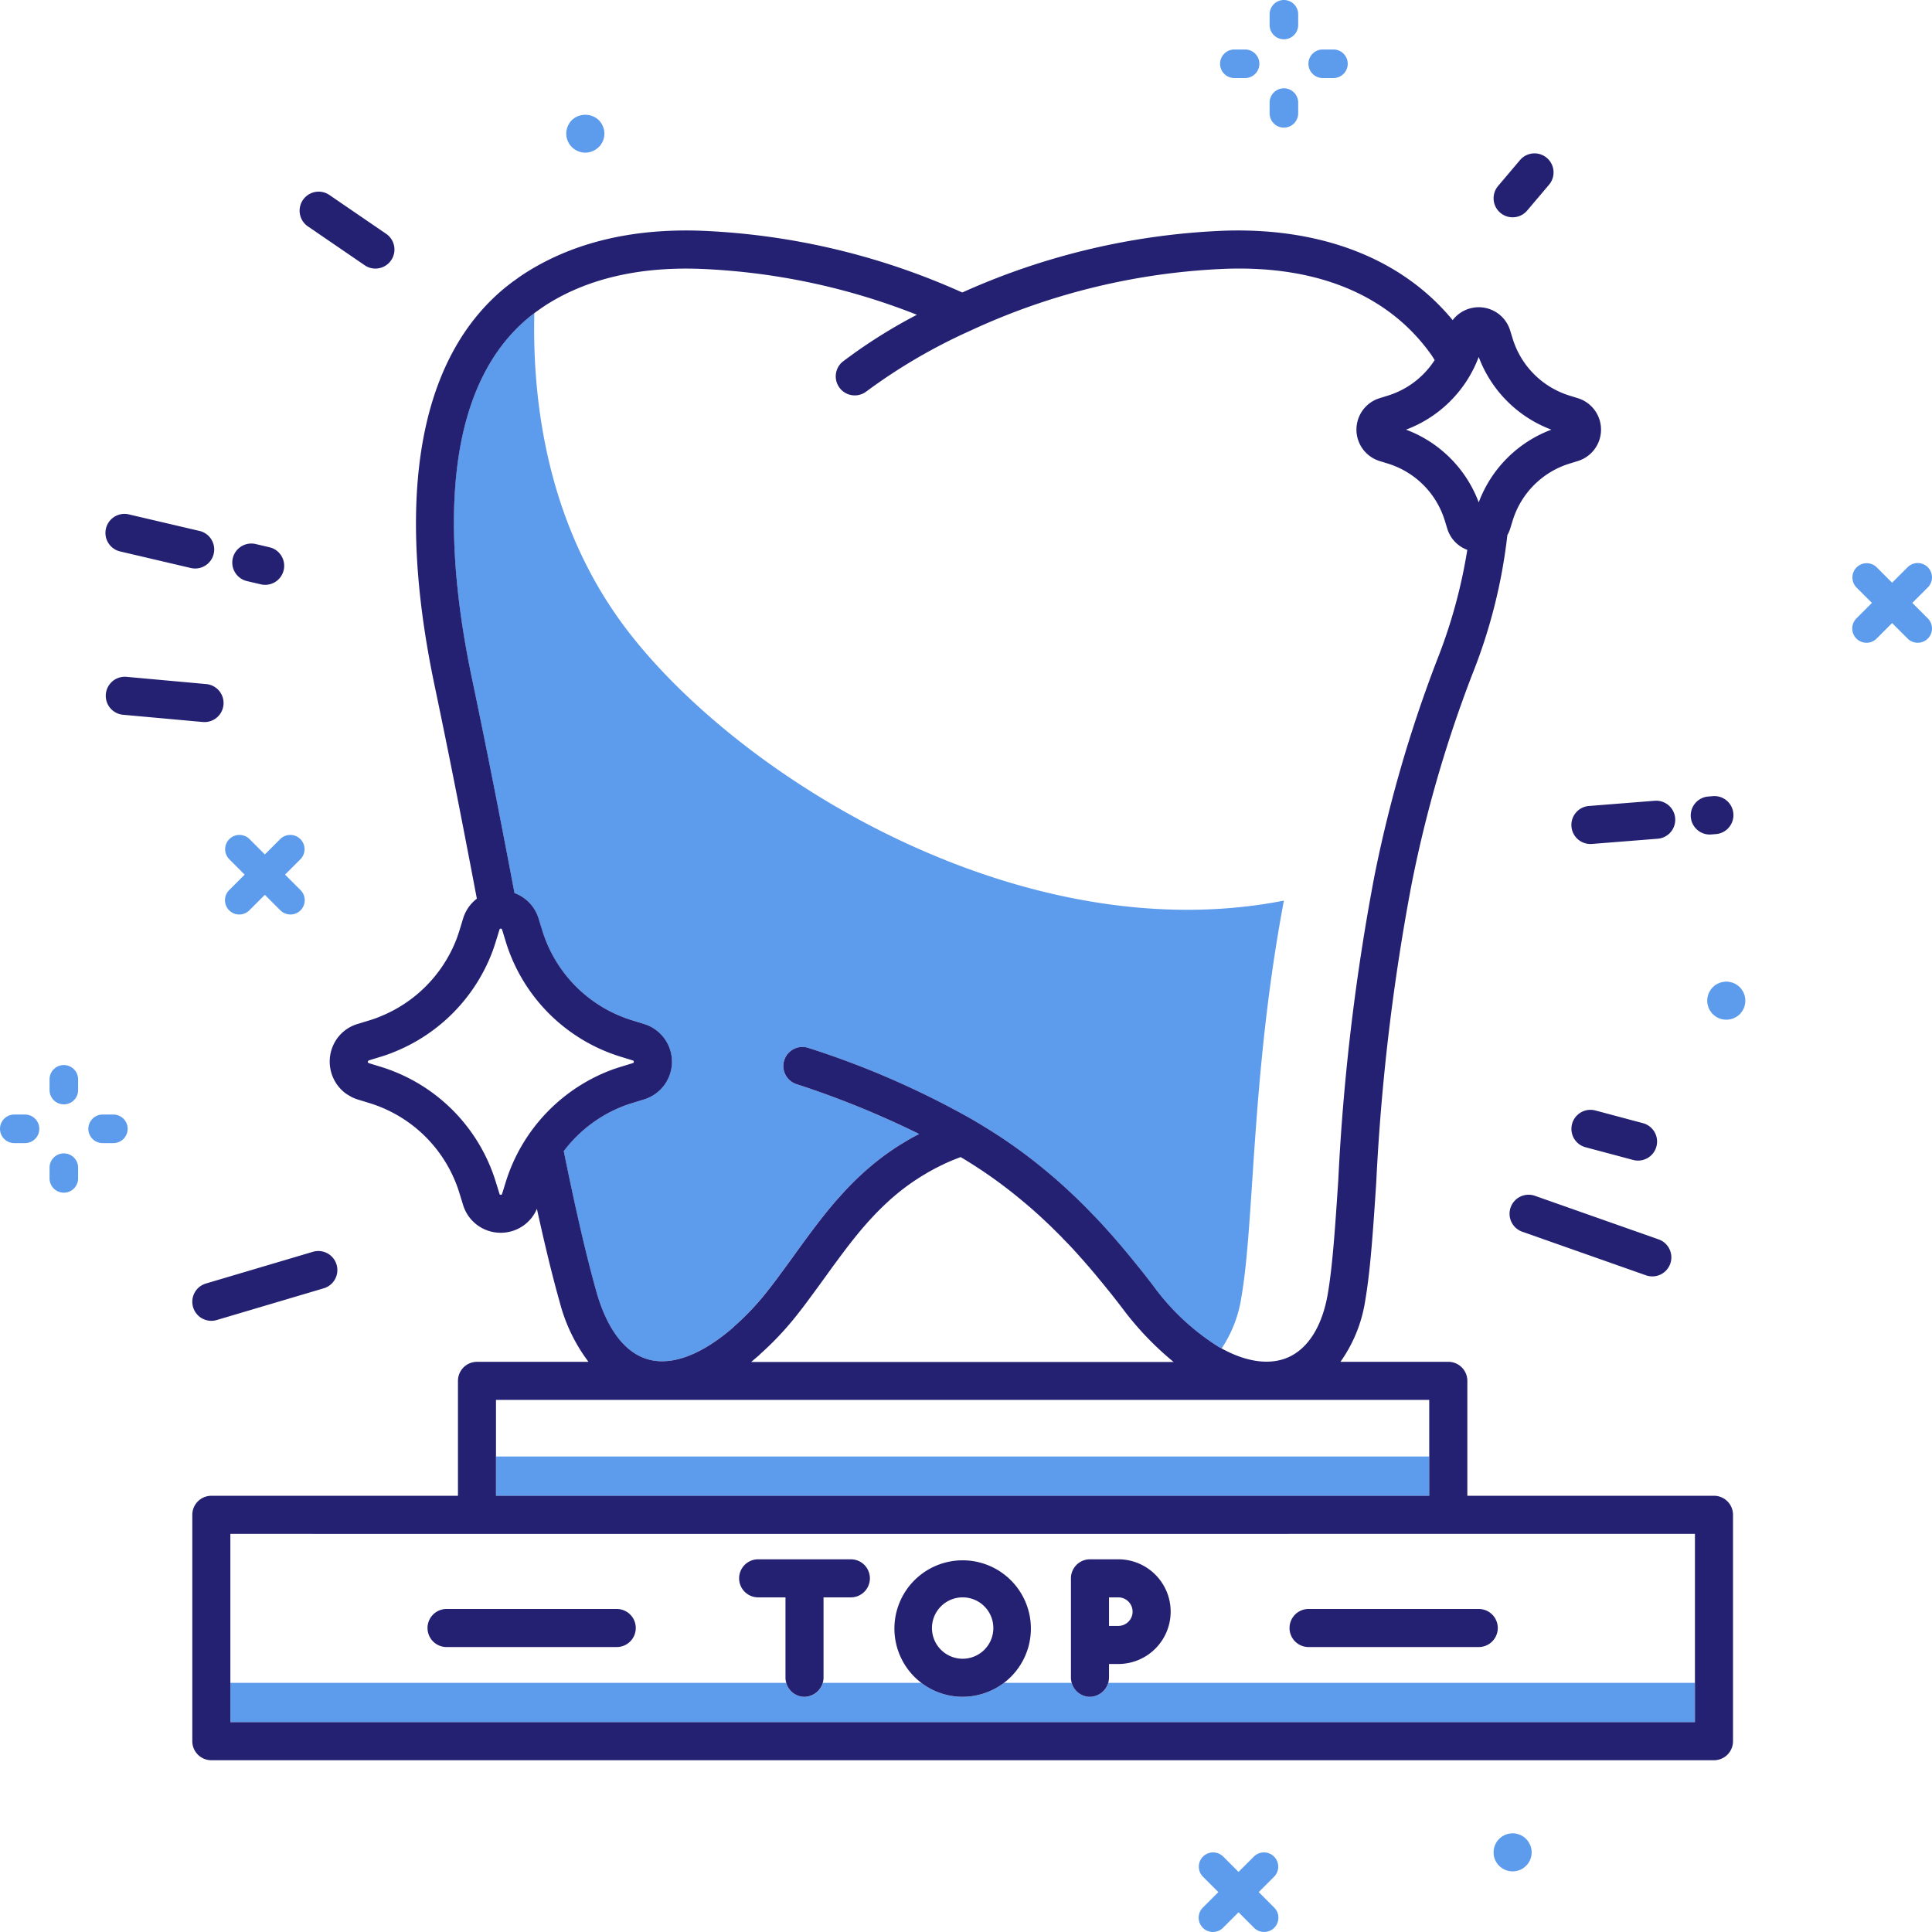 <svg xmlns="http://www.w3.org/2000/svg" width="203.002" height="202.999" viewBox="0 0 203.002 202.999">
  <g id="Group_864" data-name="Group 864" transform="translate(-439.254 -1036.01)">
    <path id="Path_338" data-name="Path 338" d="M521.866,1212.83a2,2,0,0,1-.081-.532v-8.449h-2.871a2,2,0,0,1,0-4h9.741a2,2,0,0,1,0,4h-2.871v8.449a1.945,1.945,0,0,1-.081.532h10.351a7.225,7.225,0,1,1,8.694,0h7.112a2,2,0,0,1-.081-.532v-10.449a2,2,0,0,1,2-2h2.978a5.5,5.5,0,0,1,0,11h-.978v1.449a1.945,1.945,0,0,1-.081.532h61.646v-15.649H463.456v15.649Zm54.883-7.76h17.882a2,2,0,0,1,0,4H576.749a2,2,0,0,1,0-4Zm-90.574,0h17.882a2,2,0,0,1,0,4H486.175a2,2,0,1,1,0-4Z" fill="none"/>
    <circle id="Ellipse_124" data-name="Ellipse 124" cx="3.225" cy="3.225" r="3.225" transform="translate(537.178 1203.845)" fill="none"/>
    <path id="Path_339" data-name="Path 339" d="M557.228,1173.52c-.413-.541-.825-1.07-1.237-1.592l-.345-.426c-.3-.371-.595-.738-.9-1.1-.427-.527-.836-1-1.246-1.479-.274-.316-.535-.608-.794-.9l-.349-.391c-.1-.1-.188-.2-.269-.3-.366-.393-.732-.776-1.118-1.161l-.153-.171c-.293-.3-.577-.58-.861-.854-.2-.2-.38-.38-.566-.549-.426-.405-.818-.778-1.23-1.142-.452-.412-.9-.793-1.357-1.174l-.01-.009-.05-.041c-.289-.241-.578-.481-.867-.712a48.965,48.965,0,0,0-5.1-3.59c-.2-.123-.393-.236-.587-.354-.453.179-.913.349-1.347.549-.233.1-.44.2-.641.3-.409.2-.776.388-1.135.587-.191.106-.377.211-.556.322a22.877,22.877,0,0,0-3.459,2.488c-.166.14-.3.262-.432.384-.63.573-1.224,1.165-1.793,1.784-.26.277-.5.549-.737.82-1.05,1.21-2.031,2.509-2.852,3.62-.44.595-.871,1.19-1.311,1.8l-.267.368c-.384.529-.774,1.067-1.176,1.606-.315.429-.639.869-.982,1.312-.177.229-.358.465-.54.692a32.191,32.191,0,0,1-3.792,4.033l-.17.168c-.275.24-.549.458-.822.68h44.39A32.128,32.128,0,0,1,557.228,1173.52Z" fill="none"/>
    <path id="Path_340" data-name="Path 340" d="M558.259,1205.35a1.5,1.5,0,0,0-1.5-1.5h-.978v3h.978A1.5,1.5,0,0,0,558.259,1205.35Z" fill="none"/>
    <path id="Path_341" data-name="Path 341" d="M495.4,1068.91c-.23,9.489,1.417,22.405,9.759,33.323,12.13,15.85,41.73,33.76,69,28.41-3.44,18.24-3.08,33.71-4.46,41.66a13.318,13.318,0,0,1-2.078,5.4c2.645,1.461,5.149,1.785,7.081.886,2.054-.954,3.5-3.307,4.066-6.625.507-2.933.782-7.093,1.1-11.91a230.8,230.8,0,0,1,3.8-31.99,139.413,139.413,0,0,1,6.566-22.666,55.013,55.013,0,0,0,3.193-11.609,3.433,3.433,0,0,1-2.1-2.216l-.268-.871a9.044,9.044,0,0,0-5.981-5.98h0l-.87-.269a3.456,3.456,0,0,1,0-6.6l.868-.269a9.032,9.032,0,0,0,4.923-3.739c-.119-.18-.227-.369-.352-.545-4.425-6.24-11.869-9.374-21.563-9.045a70.249,70.249,0,0,0-26.875,6.506,58.662,58.662,0,0,0-10.913,6.377,2,2,0,0,1-2.5-3.122,54.851,54.851,0,0,1,7.8-4.929,69.452,69.452,0,0,0-22.944-4.83c-6.371-.207-11.785,1.08-16.082,3.836-.194.127-.392.256-.58.392-.217.152-.4.283-.579.415C495.41,1068.9,495.4,1068.91,495.4,1068.91Z" fill="none"/>
    <rect id="Rectangle_1210" data-name="Rectangle 1210" width="98.06" height="5.941" transform="translate(491.373 1183.1)" fill="none"/>
    <rect id="Rectangle_1211" data-name="Rectangle 1211" width="98.06" height="4.135" transform="translate(491.373 1189.05)" fill="#5d9cec"/>
    <path id="Path_342" data-name="Path 342" d="M553.781,1214.3a1.993,1.993,0,0,1-1.919-1.468H544.75a7.17,7.17,0,0,1-8.694,0H525.705a1.988,1.988,0,0,1-3.838,0H463.46v4.136H617.347v-4.136H555.7A2,2,0,0,1,553.781,1214.3Z" fill="#5d9cec"/>
    <path id="Path_343" data-name="Path 343" d="M574.158,1130.64c-27.27,5.35-56.87-12.561-69-28.41-8.342-10.919-9.989-23.835-9.759-33.323-.244.191-.421.327-.6.469-9.808,8.114-8.661,25.077-5.97,37.877,1.658,7.886,3.134,15.492,4.479,22.593a4.124,4.124,0,0,1,2.524,2.653l.4,1.293a14.242,14.242,0,0,0,9.425,9.42l1.272.393a4.146,4.146,0,0,1,.006,7.921l-.006,0-1.273.393c-.256.083-.526.17-.787.265a14.331,14.331,0,0,0-6.384,4.778c1.16,5.7,2.286,10.708,3.437,14.8.794,2.824,2.8,7.54,7.25,7.268,2.1-.115,4.527-1.317,7.041-3.479l.173-.17a28.039,28.039,0,0,0,3.456-3.653c.165-.207.333-.425.5-.643.325-.419.628-.832.932-1.246.4-.536.78-1.061,1.153-1.575l.263-.361c.444-.619.886-1.229,1.336-1.838.866-1.172,1.907-2.55,3.055-3.873.274-.313.542-.615.818-.91.637-.693,1.316-1.369,2.006-2,.158-.149.352-.322.547-.486a26.442,26.442,0,0,1,3.985-2.87c.19-.119.432-.256.673-.391s.478-.248.715-.371a96.592,96.592,0,0,0-12.9-5.245,2,2,0,1,1,1.265-3.8,91.1,91.1,0,0,1,17.186,7.5c.515.3,1.013.6,1.512.911a52.743,52.743,0,0,1,5.494,3.868c.3.243.617.5.927.762l.021.018.039.033h0c.5.42.995.84,1.466,1.27.425.375.854.781,1.281,1.188.2.18.423.4.646.626.29.278.6.595.921.921l.173.184c.417.419.816.838,1.215,1.267l.136.162.1.1.377.424c.273.306.548.612.818.925.463.539.9,1.046,1.324,1.572.293.347.609.738.926,1.132l.352.436c.442.558.87,1.106,1.3,1.667a24.864,24.864,0,0,0,6.86,6.426c.118.069.234.123.351.188a13.3,13.3,0,0,0,2.078-5.4C571.079,1164.35,570.718,1148.88,574.158,1130.64Z" fill="#5d9cec"/>
    <path id="Path_344" data-name="Path 344" d="M502.42,1048.94a2.691,2.691,0,0,0-.25-.31,2.071,2.071,0,0,0-2.83,0,2.036,2.036,0,0,0-.43.651,2.644,2.644,0,0,0-.12.369,2.606,2.606,0,0,0-.04.391,2.014,2.014,0,0,0,2,2.01,2.579,2.579,0,0,0,.4-.04,2.651,2.651,0,0,0,.37-.12,2.127,2.127,0,0,0,.34-.18,2.522,2.522,0,0,0,.31-.25,1.989,1.989,0,0,0,.59-1.42,2.6,2.6,0,0,0-.04-.391,2.644,2.644,0,0,0-.12-.369A1.82,1.82,0,0,0,502.42,1048.94Z" fill="#5d9cec"/>
    <path id="Path_345" data-name="Path 345" d="M618.79,1141.92a1.412,1.412,0,0,0,.19.34,1.483,1.483,0,0,0,.25.31,1.969,1.969,0,0,0,1.41.58,1.992,1.992,0,0,0,1.42-.58,2.515,2.515,0,0,0,.25-.31,1.827,1.827,0,0,0,.18-.34,1.576,1.576,0,0,0,.11-.37,1.721,1.721,0,0,0,.04-.39,1.616,1.616,0,0,0-.04-.391,1.658,1.658,0,0,0-.11-.38,1.412,1.412,0,0,0-.19-.34,1.838,1.838,0,0,0-.24-.31,3.393,3.393,0,0,0-.31-.25,2.223,2.223,0,0,0-.34-.181,1.606,1.606,0,0,0-.38-.109,1.684,1.684,0,0,0-.78,0,1.627,1.627,0,0,0-.37.109,2.141,2.141,0,0,0-.35.181,2.313,2.313,0,0,0-.3.25,1.452,1.452,0,0,0-.25.31,1.861,1.861,0,0,0-.19.34,2.374,2.374,0,0,0-.11.38,1.613,1.613,0,0,0-.04.391,1.724,1.724,0,0,0,.04.39A2.269,2.269,0,0,0,618.79,1141.92Z" fill="#5d9cec"/>
    <path id="Path_346" data-name="Path 346" d="M598.96,1228.8a2.776,2.776,0,0,0-.38-.12,2.007,2.007,0,0,0-2.24,2.731,2.018,2.018,0,0,0,.44.649,2.051,2.051,0,0,0,.65.431,1.98,1.98,0,0,0,.76.149,1.664,1.664,0,0,0,.39-.04,1.71,1.71,0,0,0,.38-.109,2.218,2.218,0,0,0,.34-.181,2.482,2.482,0,0,0,.3-.25,1.992,1.992,0,0,0,0-2.83,1.811,1.811,0,0,0-.3-.25A2.205,2.205,0,0,0,598.96,1228.8Z" fill="#5d9cec"/>
    <path id="Path_347" data-name="Path 347" d="M463.331,1131.66a1.5,1.5,0,0,0,2.122,0l1.629-1.629,1.629,1.629a1.5,1.5,0,1,0,2.122-2.121l-1.629-1.629,1.629-1.629a1.5,1.5,0,0,0-2.121-2.121l-1.629,1.629-1.629-1.629a1.5,1.5,0,0,0-2.121,2.121l1.629,1.629-1.629,1.629A1.5,1.5,0,0,0,463.331,1131.66Z" fill="#5d9cec"/>
    <path id="Path_348" data-name="Path 348" d="M641.815,1095.61a1.5,1.5,0,0,0-2.121,0l-1.629,1.629-1.629-1.629a1.5,1.5,0,0,0-2.121,2.121l1.629,1.628-1.629,1.628a1.5,1.5,0,0,0,2.122,2.121l1.629-1.629,1.629,1.629a1.5,1.5,0,0,0,2.122-2.121l-1.629-1.628,1.629-1.628A1.5,1.5,0,0,0,641.815,1095.61Z" fill="#5d9cec"/>
    <path id="Path_349" data-name="Path 349" d="M573.141,1238.57a1.5,1.5,0,0,0,0-2.121l-1.629-1.629,1.629-1.629a1.5,1.5,0,0,0-2.121-2.121l-1.629,1.629-1.629-1.629a1.5,1.5,0,0,0-2.121,2.121l1.629,1.629-1.629,1.629a1.5,1.5,0,0,0,2.122,2.121l1.629-1.629,1.629,1.629a1.5,1.5,0,0,0,2.12,0Z" fill="#5d9cec"/>
    <path id="Path_350" data-name="Path 350" d="M575.658,1037.51a1.5,1.5,0,0,0-3,0v1.129a1.5,1.5,0,0,0,3,0Z" fill="#5d9cec"/>
    <path id="Path_351" data-name="Path 351" d="M574.158,1045.29a1.5,1.5,0,0,0-1.5,1.5v1.129a1.5,1.5,0,0,0,3,0v-1.129A1.5,1.5,0,0,0,574.158,1045.29Z" fill="#5d9cec"/>
    <path id="Path_352" data-name="Path 352" d="M578.236,1041.21a1.5,1.5,0,0,0,0,3h1.129a1.5,1.5,0,0,0,0-3Z" fill="#5d9cec"/>
    <path id="Path_353" data-name="Path 353" d="M567.452,1042.71a1.5,1.5,0,0,0,1.5,1.5h1.129a1.5,1.5,0,0,0,0-3h-1.129A1.5,1.5,0,0,0,567.452,1042.71Z" fill="#5d9cec"/>
    <path id="Path_354" data-name="Path 354" d="M447.461,1149.42a1.5,1.5,0,0,0-3,0v1.129a1.5,1.5,0,0,0,3,0Z" fill="#5d9cec"/>
    <path id="Path_355" data-name="Path 355" d="M445.961,1157.2a1.5,1.5,0,0,0-1.5,1.5v1.129a1.5,1.5,0,0,0,3,0V1158.7A1.5,1.5,0,0,0,445.961,1157.2Z" fill="#5d9cec"/>
    <path id="Path_356" data-name="Path 356" d="M450.038,1153.12a1.5,1.5,0,0,0,0,3h1.129a1.5,1.5,0,0,0,0-3Z" fill="#5d9cec"/>
    <path id="Path_357" data-name="Path 357" d="M440.754,1156.12h1.129a1.5,1.5,0,0,0,0-3h-1.129a1.5,1.5,0,0,0,0,3Z" fill="#5d9cec"/>
    <path id="Path_358" data-name="Path 358" d="M621.347,1218.96v-23.785a2,2,0,0,0-2-2H593.433V1181.1a2,2,0,0,0-2-2H580.1a15.014,15.014,0,0,0,2.607-6.459c.542-3.138.824-7.4,1.15-12.324a227.527,227.527,0,0,1,3.729-31.459,133.415,133.415,0,0,1,6.375-22.014,56.612,56.612,0,0,0,3.678-14.611,3.472,3.472,0,0,0,.292-.664l.268-.869a9.042,9.042,0,0,1,5.983-5.981l.868-.269a3.456,3.456,0,0,0,0-6.6l-.87-.269a9.045,9.045,0,0,1-5.982-5.982l-.268-.869a3.452,3.452,0,0,0-6.042-1.082c-5.268-6.411-13.678-9.723-23.94-9.4a74.178,74.178,0,0,0-27.585,6.495,74.043,74.043,0,0,0-27.577-6.493c-7.2-.232-13.382,1.266-18.4,4.487-.247.161-.494.324-.7.476s-.416.3-.619.443l-.169.131c-.2.158-.41.317-.627.494-8.991,7.438-11.531,21.89-7.347,41.791,1.639,7.8,3.1,15.324,4.434,22.363a4.129,4.129,0,0,0-1.439,2.071l-.383,1.253c-.088.273-.177.548-.267.8a14.337,14.337,0,0,1-8.1,8.272,10.665,10.665,0,0,1-1.066.381l-1.28.392a4.073,4.073,0,0,0-2.437,1.991,4.174,4.174,0,0,0,1.093,5.23l.1.075a7.24,7.24,0,0,0,.646.39,4.721,4.721,0,0,0,.491.206l.1.033,1.277.392a14.267,14.267,0,0,1,9.426,9.424l.392,1.271a4.12,4.12,0,0,0,3.949,2.925h.009a4.122,4.122,0,0,0,3.8-2.513c.8,3.646,1.589,6.946,2.4,9.816a17.9,17.9,0,0,0,3.018,6.258H489.374a2,2,0,0,0-2,2v12.076H461.46a2,2,0,0,0-2,2v23.785a2,2,0,0,0,2,2H619.347A1.994,1.994,0,0,0,621.347,1218.96ZM519,1178.42l.17-.168a32.123,32.123,0,0,0,3.792-4.033c.182-.228.363-.463.54-.692.343-.442.667-.883.982-1.312.4-.539.792-1.077,1.176-1.606l.267-.368c.439-.611.87-1.207,1.311-1.8.82-1.111,1.8-2.41,2.852-3.62.239-.271.477-.543.737-.82.569-.619,1.164-1.211,1.793-1.784.13-.122.266-.244.432-.384a22.821,22.821,0,0,1,3.459-2.488c.179-.111.365-.216.556-.322.359-.2.726-.391,1.135-.587.2-.1.407-.2.641-.3.434-.2.894-.37,1.347-.549.2.118.391.231.587.354a48.764,48.764,0,0,1,5.1,3.59c.289.23.578.471.867.712l.05.041.01.009c.457.381.905.762,1.357,1.174.412.363.8.736,1.23,1.142.186.169.363.347.566.549.284.274.568.56.861.854l.153.171c.385.385.752.769,1.118,1.161.082.1.17.194.269.3l.349.391c.259.29.521.582.794.9.409.476.819.952,1.246,1.479.3.357.6.725.9,1.1l.345.426q.62.781,1.237,1.592a32.075,32.075,0,0,0,5.344,5.587h-44.39C518.455,1178.88,518.729,1178.66,519,1178.42Zm75.627-89.63a13.034,13.034,0,0,0-7.637-7.635,13.04,13.04,0,0,0,7.637-7.637,13.044,13.044,0,0,0,7.636,7.637A13.022,13.022,0,0,0,594.631,1088.79Zm-98.056-20.7c4.3-2.756,9.711-4.043,16.082-3.836a69.456,69.456,0,0,1,22.944,4.83,54.842,54.842,0,0,0-7.8,4.929,2,2,0,0,0,2.5,3.122,58.659,58.659,0,0,1,10.913-6.377,70.254,70.254,0,0,1,26.875-6.506c9.7-.329,17.139,2.805,21.563,9.045.125.176.233.365.352.545a9.032,9.032,0,0,1-4.923,3.739l-.868.269a3.456,3.456,0,0,0,0,6.6l.87.269h0a9.045,9.045,0,0,1,5.981,5.98l.268.871a3.431,3.431,0,0,0,2.1,2.216,54.954,54.954,0,0,1-3.193,11.609,139.413,139.413,0,0,0-6.566,22.666,230.8,230.8,0,0,0-3.8,31.99c-.319,4.817-.594,8.978-1.1,11.91-.568,3.318-2.012,5.671-4.066,6.625-1.932.9-4.436.574-7.081-.886-.117-.065-.233-.119-.351-.188a24.878,24.878,0,0,1-6.86-6.426c-.427-.561-.854-1.109-1.3-1.667l-.352-.436c-.317-.394-.633-.785-.926-1.132-.425-.526-.861-1.033-1.324-1.572-.27-.313-.545-.619-.818-.925l-.377-.424-.1-.1-.136-.162c-.4-.429-.8-.848-1.215-1.267l-.173-.184c-.316-.326-.632-.643-.921-.921-.223-.224-.447-.446-.646-.626-.427-.406-.856-.813-1.281-1.188-.471-.43-.963-.85-1.466-1.27h0l-.039-.033-.021-.018c-.311-.259-.622-.519-.927-.762a52.755,52.755,0,0,0-5.494-3.868c-.5-.312-1-.612-1.512-.911a91.1,91.1,0,0,0-17.186-7.5,2,2,0,1,0-1.265,3.8,96.589,96.589,0,0,1,12.9,5.245c-.237.122-.476.238-.715.371s-.482.271-.673.391a26.442,26.442,0,0,0-3.985,2.87c-.2.164-.389.337-.547.486-.69.628-1.37,1.3-2.006,2-.276.3-.544.6-.818.91-1.148,1.323-2.189,2.7-3.055,3.873-.45.609-.892,1.219-1.336,1.838l-.263.361c-.373.515-.753,1.039-1.153,1.575-.3.414-.607.827-.932,1.246-.167.218-.335.436-.5.643a27.9,27.9,0,0,1-3.456,3.653l-.173.17c-2.513,2.162-4.943,3.364-7.041,3.479-4.454.272-6.456-4.443-7.25-7.268-1.151-4.089-2.278-9.1-3.437-14.8a14.323,14.323,0,0,1,6.384-4.778c.261-.095.531-.182.787-.265l1.273-.393.006,0a4.146,4.146,0,0,0-.006-7.921l-1.272-.393a14.242,14.242,0,0,1-9.425-9.42l-.4-1.293a4.124,4.124,0,0,0-2.524-2.653c-1.345-7.1-2.821-14.708-4.479-22.593-2.691-12.8-3.837-29.763,5.97-37.877.174-.142.351-.278.6-.469l.017-.013c.181-.132.361-.263.579-.415C496.183,1068.35,496.38,1068.22,496.575,1068.09Zm-4.557,93.35c-.02.063-.034.107-.144.107h0c-.1,0-.115-.037-.135-.1l-.393-1.275a18.263,18.263,0,0,0-12.072-12.067l-1.248-.382-.115-.07c-.016-.033-.016-.119.08-.217l1.283-.393a14.236,14.236,0,0,0,1.423-.509,18.334,18.334,0,0,0,10.321-10.587c.112-.31.216-.629.329-.977l.392-1.281c.019-.062.031-.1.134-.1h0c.11,0,.125.045.141.1l.393,1.285a18.237,18.237,0,0,0,12.069,12.069l1.274.393c.062.02.1.031.1.136s-.043.125-.1.144l-1.307.4c-.315.1-.631.2-.954.321a18.4,18.4,0,0,0-11.078,11.735Zm97.415,21.66v10.076h-98.06V1183.1Zm-100.06,14.08H617.347v19.785H463.459V1197.18Z" fill="#242173"/>
    <path id="Path_359" data-name="Path 359" d="M576.749,1209.07h17.882a2,2,0,0,0,0-4H576.749a2,2,0,0,0,0,4Z" fill="#242173"/>
    <path id="Path_360" data-name="Path 360" d="M486.175,1209.07h17.882a2,2,0,0,0,0-4H486.175a2,2,0,1,0,0,4Z" fill="#242173"/>
    <path id="Path_361" data-name="Path 361" d="M597.982,1162.88a2,2,0,0,0,1.222,2.552l13,4.58a2,2,0,0,0,1.329-3.774l-13-4.58A2,2,0,0,0,597.982,1162.88Z" fill="#242173"/>
    <path id="Path_362" data-name="Path 362" d="M610.853,1157.89a2,2,0,1,0,1.031-3.865l-5-1.334a2,2,0,0,0-1.031,3.865Z" fill="#242173"/>
    <path id="Path_363" data-name="Path 363" d="M619.061,1123.69l.447-.036a2,2,0,1,0-.322-3.986l-.447.036a2,2,0,0,0,.158,3.993Z" fill="#242173"/>
    <path id="Path_364" data-name="Path 364" d="M613.118,1120.15l-6.908.548a2,2,0,0,0,.156,3.994l.161-.006,6.908-.548a2,2,0,0,0-.317-3.988Z" fill="#242173"/>
    <path id="Path_365" data-name="Path 365" d="M459.542,1173.36a2,2,0,0,0,2.486,1.35l11.242-3.333a2,2,0,0,0-1.137-3.836l-11.242,3.333A2,2,0,0,0,459.542,1173.36Z" fill="#242173"/>
    <path id="Path_366" data-name="Path 366" d="M460.745,1111.88a2,2,0,0,0,.178-3.992l-8.375-.76a2,2,0,0,0-.361,3.985l8.375.76Z" fill="#242173"/>
    <path id="Path_367" data-name="Path 367" d="M451.912,1093.96l7.359,1.724a2,2,0,1,0,.912-3.894l-7.359-1.724a2,2,0,1,0-.912,3.894Z" fill="#242173"/>
    <path id="Path_368" data-name="Path 368" d="M466.624,1097.4a2,2,0,1,0,.912-3.894l-1.391-.326a2,2,0,1,0-.913,3.894Z" fill="#242173"/>
    <path id="Path_369" data-name="Path 369" d="M478.7,1064.23a2,2,0,0,0,1.131-3.65l-6-4.106a2,2,0,0,0-2.259,3.3l6,4.106A1.97,1.97,0,0,0,478.7,1064.23Z" fill="#242173"/>
    <path id="Path_370" data-name="Path 370" d="M596.665,1055.55a2,2,0,0,0,3.052,2.586l2.3-2.717a2,2,0,0,0-3.052-2.586Z" fill="#242173"/>
    <path id="Path_371" data-name="Path 371" d="M523.786,1214.3a2.039,2.039,0,0,0,2-2v-8.449h2.871a2,2,0,0,0,0-4h-9.741a2,2,0,0,0,0,4h2.871v8.449a1.945,1.945,0,0,0,.081.532A2,2,0,0,0,523.786,1214.3Z" fill="#242173"/>
    <path id="Path_372" data-name="Path 372" d="M544.75,1212.83a7.17,7.17,0,1,0-4.347,1.468A7.21,7.21,0,0,0,544.75,1212.83Zm-4.347-8.98a3.225,3.225,0,1,1-3.225,3.225A3.228,3.228,0,0,1,540.4,1203.85Z" fill="#242173"/>
    <path id="Path_373" data-name="Path 373" d="M553.781,1214.3a2.039,2.039,0,0,0,2-2v-1.449h.978a5.5,5.5,0,0,0,0-11h-2.978a2,2,0,0,0-2,2V1212.3a1.945,1.945,0,0,0,.081.532A2,2,0,0,0,553.781,1214.3Zm2-10.45h.978a1.5,1.5,0,0,1,0,3h-.978Z" fill="#242173"/>
  </g>
</svg>
